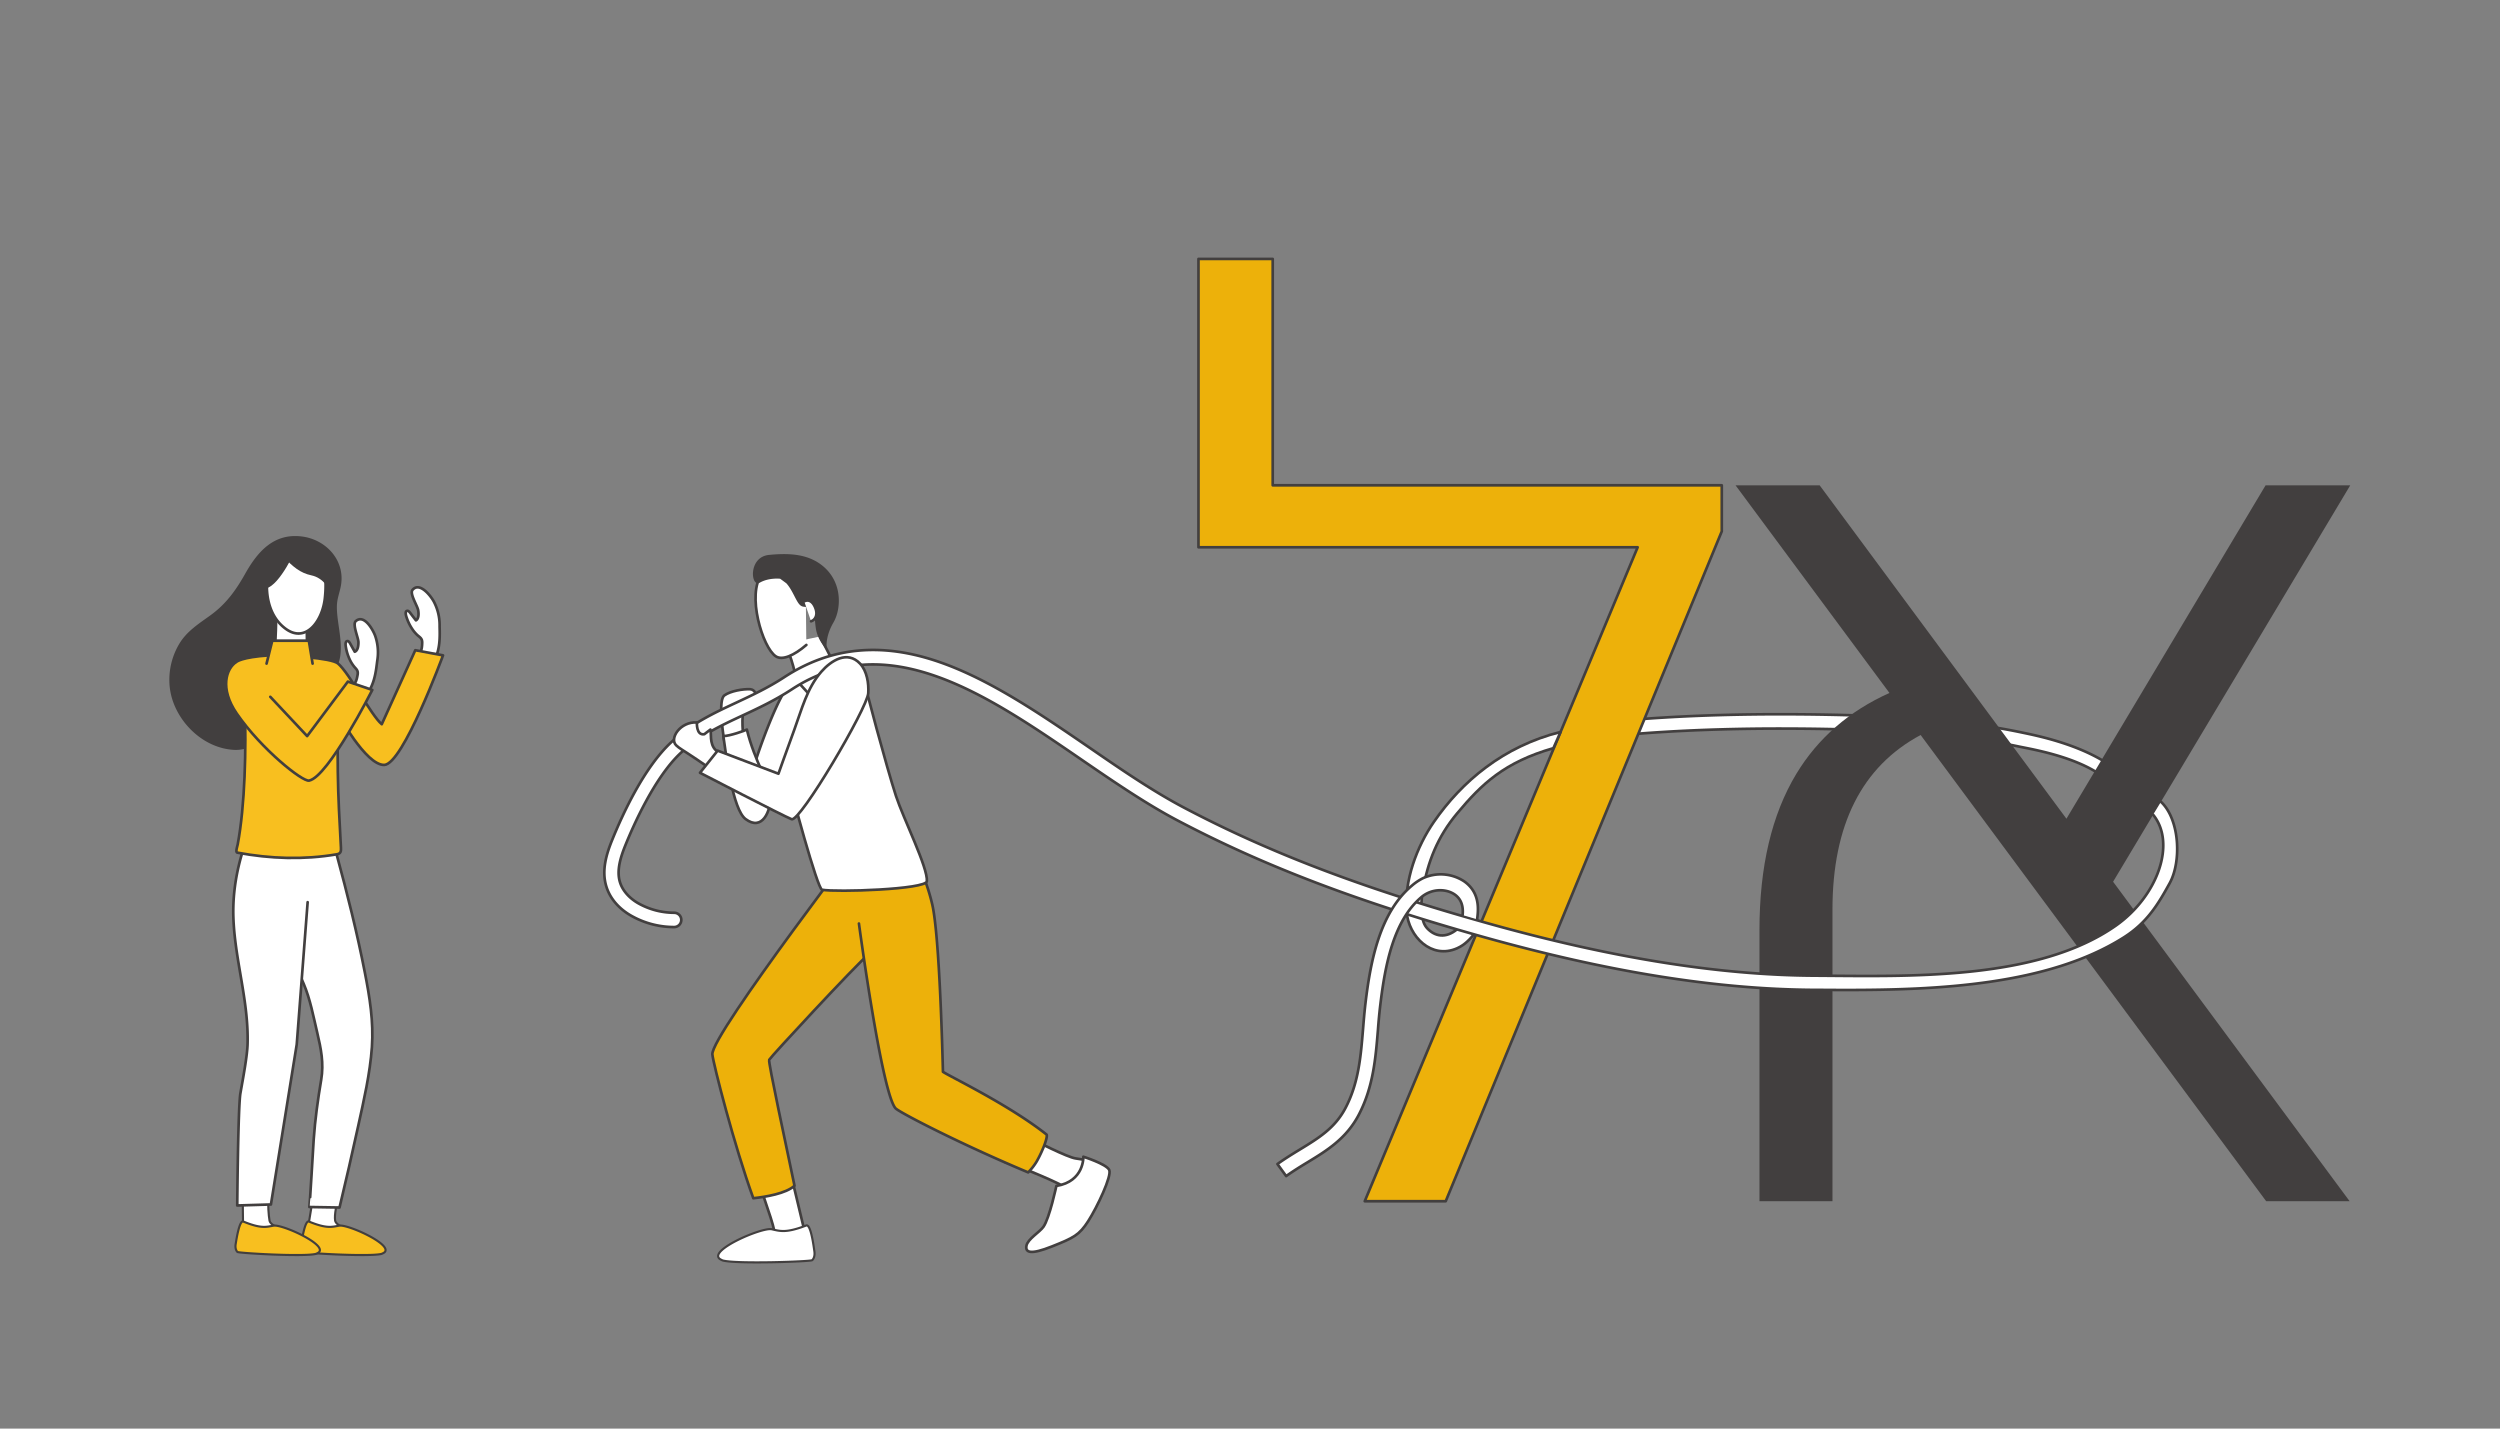 <?xml version="1.0" encoding="UTF-8"?> <svg xmlns="http://www.w3.org/2000/svg" id="Слой_1" data-name="Слой 1" viewBox="0 0 1400 800"><rect x="0" y="0" width="1400" height="800" fill="#808080" stroke="none"/> <defs> <style>.cls-1,.cls-3{fill:#fff;}.cls-1,.cls-2,.cls-3,.cls-5,.cls-6{stroke:#423f3f;stroke-linecap:round;stroke-linejoin:round;}.cls-1,.cls-2,.cls-6{stroke-width:1.5px;}.cls-2{fill:#edb10a;}.cls-3,.cls-5{stroke-width:1.2px;}.cls-4{fill:#423f3f;}.cls-5,.cls-6{fill:#f8bf1f;}</style> </defs> <path class="cls-1" d="M1189.91,437.52c-.6,0-5.47,3.89-5.87,3.4-12.79-15.88-45.49-21.17-53.23-22.81-33.82-7.13-67.69-8.86-96.36-9.6-50-1.3-93.18-.1-132,3.68a4,4,0,0,1-.78-8c39.17-3.81,82.67-5,133-3.71,29,.75,63.35,2.51,97.8,9.77,8,1.69,38,7.47,55.07,23,1.64,1.48,7,.09,6,2.07A4,4,0,0,1,1189.91,437.52Z"></path> <path class="cls-1" d="M430.57,606l19.79,82.71,1.58,4.29-29.55,5.32s11.29-8.39,11.05-9.7c-2-10.82-30.45-85.64-30.45-85.64Z"></path> <path class="cls-2" d="M490.17,459.71l26.7,61.64s-21.84,5.51-30.13,12.71-55.14,57.72-56,59.43c-.63,1.27,9.61,48.35,14.18,70.52-4.76,4.41-16.25,6.26-23.07,7-10.64-29.26-22.44-75.37-22.93-80.55C397.91,579.7,490.17,459.71,490.17,459.71Z"></path> <path class="cls-1" d="M596,664.66c-1.59-1.46-22.13-10.55-33-13.83,3.26-5.92,7.35-9.62,9.39-16.13,7.57,4.61,25.65,13.41,29.86,14,10,1.34,11.59,3.5,11.59,3.5s-9.31,33.8-12.32,36.19S602.39,670.51,596,664.66Z"></path> <path class="cls-2" d="M481,517.19s12.89,95.78,20.6,103.56c2.91,2.63,36.49,20,74.16,35.78a30.82,30.82,0,0,0,4.9-6.32c3.35-5.93,6.43-14.06,5.33-14.93-21.33-16.85-54.7-32.73-57.94-35.08-.2-7.28-1.83-75.82-6-93.77a111.71,111.71,0,0,0-20.8-43.38"></path> <path class="cls-3" d="M451.48,686.28c2.55-1,4.15,11.58,4.57,14.45.47,3.23-.91,4.78-1.3,5-1.06.73-42.18,2.23-50,.14a7.93,7.93,0,0,1-1.84-1c-5.76-5,23.83-17.61,29.2-16.5C436.86,689.42,440.05,690.66,451.48,686.28Z"></path> <path class="cls-1" d="M591.56,664.13s-3.8,17.94-7.22,22.86c-2,2.93-8.84,6.87-9.53,10.63s2.15,5.22,14.32.38,15.27-6.37,20.26-14.14,13.38-25.4,11.77-28.71-14.48-7.38-14.48-7.38S607.27,661.61,591.56,664.13Z"></path> <path class="cls-1" d="M423.57,424.78s12.9-39.5,21.64-44.91c6.16-3.82,22.62,19.74,22.62,19.74L427.75,446A53.25,53.25,0,0,1,423.57,424.78Z"></path> <polygon class="cls-2" points="946.33 271.77 931.56 271.77 712.72 271.77 712.72 145 671.15 145 671.15 306.47 917.08 306.47 764.25 672.69 809.6 672.69 964.2 297.54 964.2 271.77 946.33 271.77"></polygon> <path class="cls-4" d="M1316.14,271.77h-47.41L1157.2,458.48,1019,271.77H971.9l86.19,116.28q-34,15.31-52.18,45.36Q985.3,467.6,985.3,520.84V672.69h40.88V509.51q0-71.4,49.37-97.91l193.52,261.09h46.73L1183.33,493.77Z"></path> <path class="cls-1" d="M440.57,432.06c2.67,12.33,17.23,65.73,19.77,66.2,7.88,1.47,58.29-.16,58.7-4.77.67-7.46-13.14-35.06-17.3-47.77-5-15.26-18.11-64-17.89-65.39l-4.73-10.55"></path> <path class="cls-1" d="M405.46,414.33c4.22-1.08,6.32.5,10.71,0,.61-.14-1.23-8.69.11-16.62l7.29-8.07s-.6-3.52-3.47-3.67c-4-.22-11.06,1-14.47,3.46S404.69,409.18,405.46,414.33Z"></path> <path class="cls-1" d="M431.58,444.91c-.12-4.85-9-18.55-13.34-36.35-1.05.59-9.92,3.72-13.17,3.63,1.72,11.95,5.3,41.07,12.44,46.47C426.79,465.67,431.83,454.46,431.58,444.91Z"></path> <path class="cls-1" d="M459.25,356.42l7.5,14.61c-.36.72-10.65,21-10.65,21l-9.86-10.8s-3.17-14.92-6.82-20.64"></path> <path class="cls-1" d="M826.09,522.43c-3,3.61-5.71,6.65-10.07,8.59-14.36,6.37-27.21-6.48-28.33-20.53-1.38-17.21,5.64-36.28,15.28-50.23,15.63-22.6,38.88-42.34,70.94-50.36l-4,9.06C842.42,426.87,829.77,439,816,455.48c-10.81,12.91-16.59,27.07-19.29,43.76-1.61,9.86-.71,17.18,2.51,20.6,4.3,4.57,10.3,5.89,16.82.51"></path> <path class="cls-1" d="M451.56,361.17c-6.89,5.93-13.44,8.78-17.1,6.38-7.52-4.95-16.42-34.83-7.82-46.08s24.41-2.05,24.41-2.05"></path> <path class="cls-4" d="M430.64,310.75c11.14-1.09,22.39-.73,30.93,6.89,10.28,9.17,9.49,23.49,5.18,30.92-5.26,9.06-3.67,15.67-3.67,15.67l-2.45-3.34a21.45,21.45,0,0,1-3.65-8.31,56.93,56.93,0,0,1-.7-10c.31-2.23-2.14-2.62-3.89-2.7-1.91-.09-3.22.18-4.65-1.33-2.1-2.22-4-8.19-7.38-11.9l-3.46-2.55s-6.29-.74-11.4,2.19S418.81,311.92,430.64,310.75Z"></path> <path class="cls-1" d="M454.2,347.93c2-.58,3.72-3.08,2.71-6.54s-3.31-6.27-6.53-4.64"></path> <path class="cls-4" d="M97.35,394.11c5.3,13.55,18.2,24.61,32.85,25.76a19.34,19.34,0,0,0,8.27-1c1.07-.41,6-4.59,6.31-4.54,21.56,3.51,38.84-5.28,37.75-23.7,0-.39,3.66-13.57,4.22-14.25,8.51-10.3,1-27.25,2-38.48.31-3.49,1.66-6.81,2.22-10.26,2.31-14.08-8.59-25.62-22.12-27.24-15.66-1.87-24.74,8.7-31.66,21.09C132,330.7,126.52,338.25,118,344.46c-6.64,4.81-13.48,9.05-17.71,16.25a39.37,39.37,0,0,0-5.31,23.38A36.86,36.86,0,0,0,97.35,394.11Z"></path> <path class="cls-1" d="M172.12,365.65c-.41-8.55-.36-24.38-.36-24.38l-17.15,6.47s-.13,8.86-.69,15.41C159.92,362.89,166.13,364.07,172.12,365.65Z"></path> <path class="cls-1" d="M163.17,307.2s-6.08-.35-10.46,6.51-6.43,28.77,7.58,38.63a14.88,14.88,0,0,0,2.73,1.54c9.75,4.15,17.59-7,18.9-18.81C183.34,322.28,182.11,304.67,163.17,307.2Z"></path> <path class="cls-4" d="M165.88,307.14s-8.94,20.5-16.93,22.39-7.78,12.16-7.78,12.16,0-23.73,7.44-29.24S165.88,307.14,165.88,307.14Z"></path> <path class="cls-4" d="M159.21,312.44c4.95,4.83,8.64,8.39,15.33,9.8,6.15,1.31,11,7.4,11.43,14,.4,6.94,3.29-19.61,3.29-19.61l-21-13.24-7.3,3.27"></path> <path class="cls-1" d="M240,374.16c7.43-7.5,6.15-19,6.19-24.09A28.43,28.43,0,0,0,243,337c-1.65-3.18-8-11.42-12-6.64-1.73,2.07,2.78,8.91,3.19,11.41.8,4.88-1.27,5.62-1.27,5.62s-1.87-2.39-2.92-3.79c-.37-.5-1.14-1.63-1.9-1.54-1.27.16-1,1.88-.42,3.65a26.78,26.78,0,0,0,3.49,7,18.47,18.47,0,0,0,2.61,3c.92.83,2.07,1.49,2.47,2.75a5.58,5.58,0,0,1,.16,1.78c-.12,6-2.08,5.48-4.75,11.32"></path> <path class="cls-3" d="M187.67,683.5c-.46-3.24.56-8.8,3.09-17.51-5,0-9.24-2.21-14.36-2.14-1.4,8.19-3.57,21.64-3.57,21.64l-.24,10.64,35.71.26s-.3.16-10.82-6.49C196.7,689.4,188.1,686.63,187.67,683.5Z"></path> <path class="cls-3" d="M150.93,683.5c-.45-3.24-1.22-7.29-.09-18.08-5,0-9.79-.93-14.92-.85,0,8.42.18,20.92.18,20.92l-.24,10.64,35.71.26s-.3.16-10.82-6.49C160,689.4,151.37,686.63,150.93,683.5Z"></path> <path class="cls-1" d="M177.81,451.58l-10.89,6.07-22.14,33.86,14.35,33.79,11,25.8c3.54,8.33,5.4,18.22,7.49,27.09,2.18,9.28,3.8,17.23,2.24,26.51-1.87,11.16-3.41,22.13-4.19,33.37-.17,2.44-2.23,37.86-2.43,37.86l16.89.28q5.44-22.68,10.42-45.47c3.21-14.66,6.65-29.35,7.72-44.35,1-14.35-1.25-28-4-42-4.31-22.08-9.79-43.95-15.69-65.65-.82-3-1.64-6-2.5-9-11.94-103.63-9.89-16-9.06-6.8C177,462.94,178.28,452.7,177.81,451.58Z"></path> <path class="cls-1" d="M147.65,438.86a31.84,31.84,0,0,1-3.38,17.05c-9.2,18.55-14.52,38.8-13.51,59.55,1.13,23.41,8.55,45.63,7.88,69.2-.19,6.84-2.54,19.17-4,27.5-1.33,7.36-1.78,62.91-1.78,62.91l18.86-.56,14.45-89.62,6.11-79.66"></path> <path class="cls-5" d="M173,684.07c-2.21-.9-3.86,10.07-4.29,12.58-.47,2.82.71,4.2,1.05,4.45.91.66,36.94,2.77,43.86,1.09a7.33,7.33,0,0,0,1.62-.82c5.15-4.29-20.55-15.91-25.28-15C185.74,687.1,182.93,688.13,173,684.07Z"></path> <path class="cls-5" d="M136.26,684.07c-2.21-.9-3.86,10.07-4.28,12.58-.48,2.82.7,4.2,1,4.45.91.66,36.94,2.77,43.86,1.09a7.33,7.33,0,0,0,1.62-.82c5.15-4.29-20.55-15.91-25.28-15C149,687.1,146.2,688.13,136.26,684.07Z"></path> <path class="cls-6" d="M142.77,367c19.36-.29,42.89,1.51,46.49,4.56,6.53,5.51,18.64,29.17,24.53,34l18.77-41.44L248.09,367s-22.44,61.1-32.92,61.36-25.84-29.11-25.91-27.77c-.34,7.21-.18,24.44-.09,31.65.18,14.11,1,28.54,1.75,42.41.1,2,0,3.38-2.31,3.76-18.5,3.18-37.34,2.51-55.75-.94-1.12-.22.09-3.71.24-4.54,4.12-22,4.8-53.12,4-78.3"></path> <path class="cls-1" d="M201.72,392.5c8.44-6.33,8.83-17.87,9.62-22.93a28.36,28.36,0,0,0-1.21-13.42c-1.18-3.38-6.23-12.45-10.9-8.31-2,1.8,1.45,9.22,1.49,11.75.09,5-2.07,5.38-2.07,5.38s-1.49-2.64-2.33-4.18c-.3-.55-.9-1.77-1.66-1.79-1.28,0-1.28,1.7-.94,3.55a26.46,26.46,0,0,0,2.43,7.4,19.18,19.18,0,0,0,2.16,3.33c.78,1,1.83,1.77,2,3.07a5.39,5.39,0,0,1-.1,1.79c-1,6-2.86,5.12-6.35,10.51"></path> <path class="cls-6" d="M150.76,367c-15.55,1-18.37,3.65-18.37,3.65-5.69,3.63-9.55,14.85.23,29,13.83,20,36.72,38.18,40.46,37.49,10.7-2,35.41-50.77,35.41-50.77l-13.69-4.67L172,412.22l-20.63-22"></path> <polyline class="cls-6" points="149.27 371.62 152.47 358.79 172.94 358.79 175.05 371.62"></polyline> <path class="cls-1" d="M1205.76,456.26c13.06,16,2.48,45.58-20.76,62-44.17,31.14-117.23,28.44-169.47,28.11C961.89,546,902.18,536.4,833,517c-69.58-19.47-122-39.43-169.92-64.7-17.31-9.13-34.67-21-53-33.63-27.16-18.62-55.24-37.87-83.61-47.79-32.66-11.43-61.24-8.68-87.37,8.41-8.92,5.83-17.94,10.05-26.67,14.13-13,6.07-25.22,11.8-36.43,22.15-15.29,14.12-27.38,40.47-33.23,54.92-3.12,7.72-5.95,16.81-3.27,25.76,2,6.81,7.13,12.77,14.36,16.77a48.59,48.59,0,0,0,23.75,6.13,4,4,0,1,0-.17-8,41.16,41.16,0,0,1-19.71-5.14c-5.3-2.94-9.16-7.33-10.57-12.05-2-6.59.43-14.05,3-20.48,4.5-11.13,16.56-38.49,31.24-52,10.29-9.51,22-15,34.39-20.78,9-4.2,18.26-8.54,27.66-14.69C497,351,552.16,388.74,605.48,425.29c17.77,12.18,36.13,24.77,53.85,34.11,48.46,25.55,101.35,45.7,171.5,65.34,69.89,19.56,130.29,29.24,184.64,29.59,5.84,0,11.92.07,18.17.07,50.76,0,113.21-2.57,155.64-29.42,13.32-8.43,19.41-18.93,25.71-30.34,6.66-12.05,5.75-35.62-4.82-45.6"></path> <path class="cls-1" d="M416.75,430.89c-5.8-3.94-11.55-6.6-16-10.88-3.61-3.49-2.29-9.85-2.92-11.45l-3.41,2.6c-4.66.81-4.15-6.59-4.15-6.59-9.28-.6-15.62,9-11.59,12.83,2.07,1.94,2.82,2,11.35,7.75l12.26,8.4"></path> <path class="cls-1" d="M435.93,433.28l-34.05-12.91L392,432.76s46.68,24.19,51.31,26,42.44-62.29,42.92-70.62c.32-5.39-.68-12.34-4.61-16.52-7.08-7.53-16.21-1.73-21.68,4.54-8,9.13-11,21.22-15.08,32.34C440.23,421.12,435.93,433.28,435.93,433.28Z"></path> <path class="cls-1" d="M819.06,512.43c.65-6.12-1.51-11-7.7-13.13a16.25,16.25,0,0,0-15.44,3.15c-15.47,13.14-20.28,37.83-22.94,60.26-.57,4.75-1,9.55-1.34,14.2-1.29,15.66-2.62,31.86-10.71,47.35-7,13.41-18,20.12-28.68,26.61-4,2.41-8,4.9-12,7.74l-4.88-6.75c4.19-3,8.42-5.61,12.52-8.1,10.57-6.44,19.7-12,25.63-23.36,7.31-14,8.51-28.65,9.79-44.17.38-4.72.78-9.6,1.37-14.5,2.85-24,8.15-50.63,25.82-65.62a29.71,29.71,0,0,1,6.46-4.36,23.92,23.92,0,0,1,22.9,1.76c9.7,6.75,7.76,17.36,7.35,21.3"></path> </svg> 